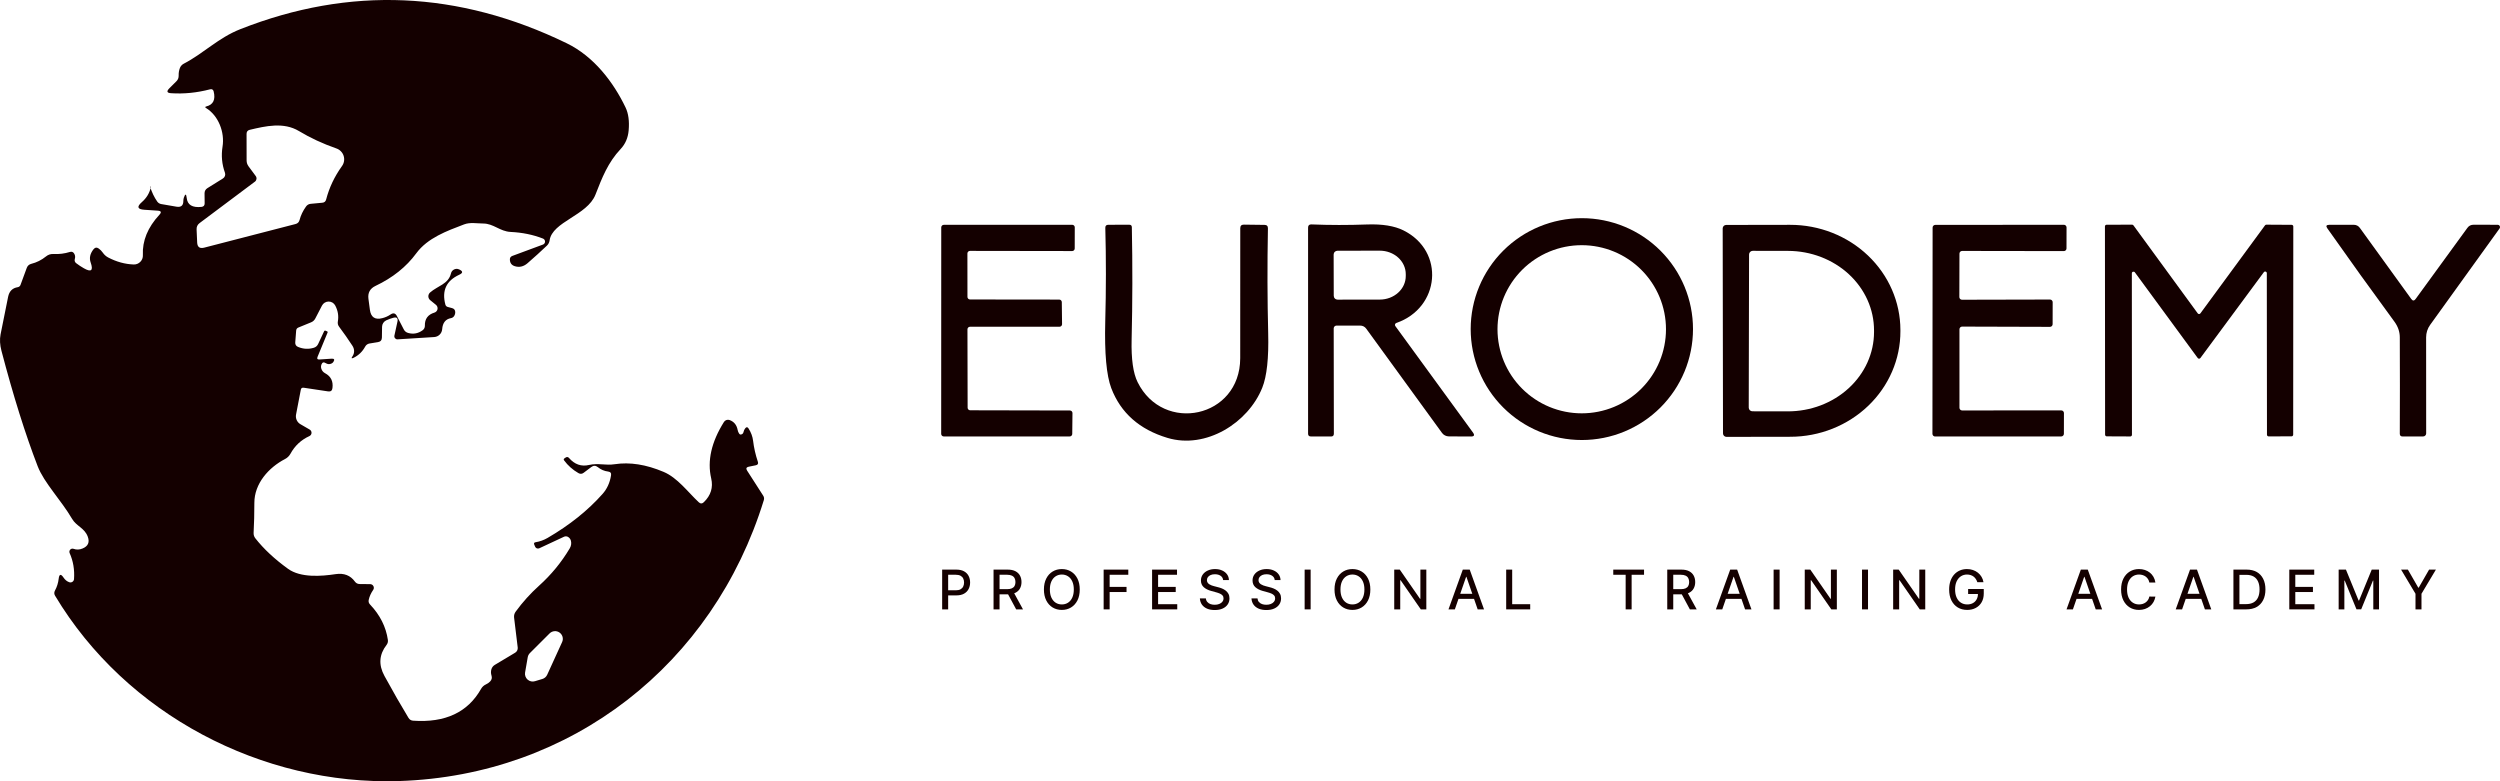 <svg width="160" height="50" viewBox="0 0 160 50" fill="none" xmlns="http://www.w3.org/2000/svg">
<path d="M10.098 13.483L9.243 13.425C8.795 13.396 8.739 13.233 9.076 12.938C9.374 12.677 9.565 12.366 9.647 12.007C9.651 11.98 9.643 11.956 9.623 11.935C9.604 11.922 9.599 11.926 9.606 11.949C9.717 12.306 9.87 12.623 10.063 12.9C10.127 12.989 10.214 13.042 10.323 13.061L11.293 13.228C11.59 13.278 11.737 13.153 11.734 12.853C11.734 12.784 11.745 12.719 11.765 12.655C11.856 12.384 11.918 12.391 11.95 12.675C11.997 13.114 12.313 13.303 12.896 13.241C13.033 13.225 13.1 13.149 13.098 13.013L13.091 12.375C13.091 12.23 13.152 12.118 13.275 12.041L14.27 11.421C14.33 11.383 14.375 11.326 14.398 11.259C14.421 11.192 14.42 11.119 14.396 11.052C14.202 10.511 14.151 9.957 14.242 9.388C14.393 8.464 13.979 7.397 13.19 6.916C13.112 6.869 13.118 6.833 13.207 6.811C13.647 6.699 13.803 6.38 13.675 5.853C13.643 5.732 13.567 5.687 13.446 5.716C12.599 5.937 11.766 6.02 10.948 5.965C10.684 5.949 10.646 5.847 10.832 5.658L11.293 5.198C11.392 5.098 11.438 4.977 11.434 4.837C11.429 4.661 11.456 4.498 11.516 4.346C11.562 4.231 11.647 4.137 11.755 4.08C13.053 3.404 13.962 2.426 15.38 1.867C22.382 -0.893 29.345 -0.593 36.267 2.767C38.01 3.612 39.26 5.259 40.036 6.879C40.22 7.263 40.286 7.753 40.234 8.348C40.193 8.819 40.023 9.213 39.725 9.532C38.908 10.398 38.532 11.373 38.109 12.457C37.583 13.797 35.341 14.186 35.174 15.389C35.156 15.513 35.098 15.627 35.01 15.713C34.611 16.093 34.195 16.47 33.763 16.845C33.508 17.064 33.235 17.127 32.946 17.036C32.743 16.973 32.638 16.833 32.632 16.617C32.627 16.499 32.681 16.419 32.792 16.378L34.75 15.652C34.789 15.637 34.822 15.612 34.846 15.578C34.87 15.544 34.883 15.504 34.883 15.462C34.883 15.421 34.871 15.38 34.848 15.346C34.825 15.312 34.792 15.285 34.754 15.27C34.125 15.022 33.433 14.88 32.679 14.844C31.993 14.81 31.586 14.305 30.923 14.305C30.51 14.302 30.09 14.213 29.697 14.363C28.607 14.779 27.37 15.222 26.642 16.211C26.004 17.079 25.134 17.775 24.032 18.298C23.681 18.464 23.53 18.74 23.58 19.126L23.673 19.825C23.736 20.305 24.003 20.483 24.472 20.361C24.661 20.313 24.837 20.235 24.998 20.125C25.172 20.007 25.306 20.041 25.402 20.228L25.839 21.077C25.901 21.2 25.998 21.278 26.133 21.312C26.465 21.401 26.773 21.34 27.055 21.131C27.1 21.097 27.135 21.053 27.159 21.003C27.183 20.953 27.194 20.897 27.192 20.841C27.181 20.412 27.384 20.133 27.804 20.006C27.853 19.991 27.898 19.963 27.932 19.924C27.967 19.886 27.991 19.839 28.001 19.788C28.011 19.738 28.007 19.685 27.99 19.637C27.973 19.588 27.943 19.545 27.903 19.512L27.53 19.208C27.495 19.179 27.466 19.142 27.446 19.101C27.426 19.06 27.415 19.014 27.414 18.968C27.413 18.923 27.422 18.877 27.441 18.835C27.459 18.793 27.486 18.755 27.52 18.724C28.012 18.291 28.695 18.189 28.863 17.497C28.885 17.402 28.942 17.321 29.023 17.268C29.14 17.193 29.262 17.185 29.389 17.244C29.637 17.358 29.637 17.472 29.389 17.585C28.562 17.965 28.267 18.601 28.504 19.495C28.527 19.572 28.577 19.622 28.654 19.645L28.935 19.72C29.067 19.756 29.134 19.844 29.136 19.982C29.139 20.059 29.118 20.136 29.075 20.211C29.025 20.293 28.953 20.343 28.859 20.361C28.515 20.424 28.329 20.661 28.299 21.07C28.289 21.2 28.233 21.323 28.139 21.415C28.046 21.507 27.922 21.562 27.79 21.571L25.446 21.718C25.416 21.72 25.386 21.715 25.358 21.704C25.331 21.692 25.306 21.674 25.286 21.652C25.266 21.629 25.252 21.602 25.244 21.573C25.236 21.543 25.235 21.512 25.241 21.483L25.436 20.589C25.484 20.362 25.396 20.278 25.173 20.337C25.027 20.375 24.877 20.43 24.722 20.5C24.642 20.537 24.575 20.595 24.527 20.668C24.479 20.741 24.453 20.826 24.452 20.913L24.442 21.602C24.439 21.77 24.356 21.868 24.192 21.895L23.649 21.984C23.59 21.993 23.535 22.016 23.487 22.05C23.439 22.084 23.4 22.129 23.372 22.181C23.199 22.5 22.955 22.737 22.641 22.894C22.495 22.965 22.468 22.934 22.559 22.802C22.702 22.594 22.692 22.342 22.559 22.134C22.288 21.718 22.003 21.311 21.705 20.913C21.627 20.811 21.6 20.697 21.623 20.572C21.684 20.22 21.628 19.88 21.455 19.553C21.414 19.476 21.353 19.411 21.278 19.366C21.203 19.322 21.118 19.298 21.03 19.299C20.943 19.299 20.858 19.323 20.783 19.369C20.709 19.414 20.648 19.479 20.608 19.556L20.184 20.374C20.123 20.495 20.03 20.58 19.907 20.63L19.098 20.961C19.009 20.995 18.961 21.061 18.954 21.159L18.896 21.912C18.887 22.055 18.948 22.153 19.081 22.205C19.413 22.342 19.749 22.359 20.088 22.256C20.214 22.216 20.305 22.135 20.362 22.014L20.738 21.21C20.76 21.16 20.797 21.146 20.847 21.169L20.939 21.21C20.971 21.223 20.98 21.246 20.967 21.278L20.324 22.836C20.274 22.959 20.315 23.016 20.447 23.007L21.216 22.956C21.394 22.944 21.433 23.013 21.336 23.163C21.304 23.211 21.262 23.246 21.209 23.269C21.086 23.324 20.967 23.315 20.85 23.242C20.718 23.155 20.625 23.186 20.57 23.334C20.536 23.427 20.536 23.52 20.57 23.613C20.613 23.734 20.692 23.825 20.806 23.886C21.177 24.086 21.334 24.403 21.277 24.838C21.257 25.003 21.164 25.074 20.997 25.049L19.436 24.814C19.331 24.798 19.27 24.842 19.251 24.947L18.947 26.532C18.924 26.652 18.939 26.775 18.989 26.886C19.039 26.997 19.122 27.089 19.227 27.149L19.822 27.494C19.859 27.515 19.889 27.547 19.91 27.585C19.93 27.622 19.94 27.665 19.938 27.708C19.936 27.751 19.922 27.792 19.898 27.828C19.874 27.863 19.84 27.892 19.801 27.91C19.273 28.151 18.869 28.528 18.588 29.042C18.508 29.186 18.387 29.304 18.24 29.379C17.201 29.918 16.275 30.944 16.279 32.189C16.279 32.859 16.263 33.496 16.231 34.098C16.224 34.23 16.261 34.347 16.34 34.449C16.875 35.131 17.575 35.784 18.438 36.407C19.244 36.986 20.563 36.884 21.483 36.744C22.015 36.665 22.425 36.824 22.713 37.221C22.788 37.324 22.889 37.376 23.017 37.378L23.697 37.385C23.739 37.386 23.78 37.399 23.816 37.421C23.852 37.444 23.881 37.476 23.9 37.514C23.919 37.551 23.928 37.593 23.925 37.636C23.923 37.678 23.909 37.718 23.884 37.753C23.741 37.96 23.645 38.173 23.598 38.391C23.573 38.505 23.601 38.603 23.683 38.688C24.323 39.363 24.703 40.118 24.824 40.955C24.84 41.073 24.812 41.18 24.739 41.276C24.263 41.889 24.218 42.551 24.605 43.26C25.148 44.253 25.66 45.148 26.143 45.943C26.211 46.055 26.311 46.115 26.44 46.124C28.493 46.267 29.943 45.588 30.79 44.085C30.861 43.959 30.971 43.858 31.104 43.799C31.202 43.755 31.289 43.695 31.364 43.618C31.471 43.509 31.502 43.382 31.456 43.236C31.413 43.1 31.411 42.966 31.449 42.834C31.486 42.713 31.558 42.62 31.665 42.554L32.97 41.773C33.026 41.74 33.071 41.691 33.1 41.632C33.129 41.574 33.141 41.508 33.134 41.443L32.901 39.52C32.886 39.388 32.922 39.255 33.001 39.148C33.445 38.539 33.946 37.983 34.504 37.481C35.281 36.781 35.933 35.986 36.462 35.097C36.553 34.943 36.579 34.782 36.541 34.617C36.511 34.498 36.444 34.411 36.339 34.354C36.301 34.336 36.261 34.326 36.219 34.326C36.178 34.325 36.137 34.334 36.1 34.35L34.514 35.09C34.49 35.101 34.463 35.107 34.437 35.108C34.41 35.109 34.383 35.104 34.358 35.095C34.334 35.085 34.311 35.071 34.292 35.053C34.273 35.034 34.258 35.012 34.248 34.988L34.193 34.859C34.154 34.768 34.184 34.715 34.282 34.702C34.551 34.658 34.806 34.566 35.047 34.426C36.45 33.609 37.621 32.673 38.56 31.616C38.849 31.293 39.031 30.897 39.106 30.426C39.132 30.28 39.07 30.199 38.922 30.18C38.674 30.149 38.454 30.054 38.263 29.898C38.124 29.786 37.983 29.784 37.842 29.891L37.357 30.256C37.248 30.34 37.134 30.346 37.015 30.276C36.646 30.062 36.342 29.792 36.103 29.465C36.064 29.415 36.071 29.371 36.124 29.335L36.199 29.284C36.281 29.229 36.354 29.238 36.417 29.311C36.777 29.725 37.205 29.874 37.699 29.758C38.28 29.621 38.758 29.802 39.339 29.71C40.307 29.562 41.351 29.726 42.472 30.201C43.357 30.573 44.023 31.49 44.717 32.141C44.828 32.246 44.939 32.245 45.048 32.138C45.495 31.703 45.651 31.198 45.517 30.62C45.255 29.495 45.527 28.29 46.333 27.006C46.37 26.947 46.425 26.903 46.492 26.881C46.557 26.858 46.63 26.859 46.695 26.883C46.98 26.988 47.152 27.202 47.211 27.524C47.227 27.608 47.26 27.686 47.307 27.753C47.343 27.807 47.392 27.823 47.454 27.801C47.527 27.776 47.57 27.726 47.584 27.651C47.604 27.557 47.644 27.474 47.703 27.402C47.776 27.317 47.843 27.323 47.905 27.419C48.069 27.676 48.167 27.942 48.199 28.217C48.251 28.655 48.352 29.101 48.503 29.553C48.544 29.676 48.499 29.751 48.37 29.778L47.915 29.87C47.765 29.902 47.731 29.984 47.813 30.116L48.844 31.722C48.901 31.81 48.915 31.905 48.886 32.005C45.65 42.517 36.578 49.626 25.552 49.987C16.774 50.274 8.068 45.718 3.524 38.125C3.46 38.018 3.458 37.909 3.517 37.798C3.644 37.566 3.724 37.312 3.756 37.037C3.792 36.737 3.895 36.712 4.064 36.962C4.164 37.112 4.287 37.212 4.433 37.262C4.466 37.274 4.501 37.278 4.536 37.274C4.571 37.27 4.604 37.257 4.633 37.238C4.663 37.219 4.687 37.194 4.705 37.163C4.723 37.133 4.734 37.099 4.737 37.065C4.78 36.467 4.687 35.91 4.456 35.394C4.441 35.358 4.436 35.318 4.443 35.279C4.449 35.24 4.467 35.204 4.494 35.176C4.52 35.147 4.554 35.127 4.592 35.118C4.63 35.109 4.669 35.111 4.706 35.124C4.895 35.193 5.087 35.186 5.283 35.104C5.641 34.956 5.751 34.702 5.615 34.34C5.406 33.785 4.894 33.682 4.617 33.212C3.913 32.008 2.82 30.9 2.41 29.836C1.619 27.786 0.847 25.324 0.093 22.451C-0.007 22.071 -0.026 21.723 0.035 21.407C0.185 20.632 0.347 19.828 0.52 18.993C0.593 18.637 0.798 18.432 1.135 18.38C1.176 18.373 1.214 18.357 1.245 18.331C1.276 18.305 1.3 18.271 1.313 18.233L1.713 17.145C1.763 17.009 1.859 16.923 2 16.886C2.344 16.8 2.657 16.643 2.939 16.416C3.078 16.3 3.239 16.246 3.421 16.256C3.786 16.274 4.135 16.23 4.47 16.126C4.595 16.087 4.69 16.126 4.754 16.242C4.813 16.344 4.824 16.456 4.788 16.576C4.772 16.625 4.772 16.677 4.788 16.725C4.804 16.774 4.835 16.816 4.877 16.845C5.036 16.966 5.198 17.073 5.362 17.166C5.838 17.441 5.985 17.319 5.803 16.801C5.702 16.517 5.763 16.235 5.984 15.955C6.082 15.833 6.194 15.817 6.322 15.908C6.422 15.98 6.509 16.069 6.582 16.174C6.669 16.301 6.785 16.405 6.92 16.477C7.453 16.757 7.999 16.907 8.557 16.927C8.635 16.93 8.714 16.916 8.787 16.887C8.86 16.857 8.926 16.813 8.981 16.757C9.037 16.701 9.08 16.634 9.108 16.561C9.136 16.487 9.148 16.409 9.144 16.331C9.101 15.414 9.454 14.552 10.204 13.742C10.349 13.583 10.314 13.497 10.098 13.483ZM16.316 11.625L12.773 14.278C12.636 14.38 12.573 14.517 12.582 14.687L12.619 15.522C12.633 15.813 12.782 15.922 13.067 15.85L18.91 14.339C19.049 14.305 19.136 14.218 19.173 14.077C19.25 13.781 19.387 13.496 19.583 13.221C19.658 13.114 19.76 13.055 19.89 13.044L20.625 12.975C20.759 12.964 20.842 12.893 20.874 12.764C21.068 12.012 21.406 11.299 21.889 10.626C21.956 10.533 22 10.425 22.018 10.312C22.036 10.199 22.027 10.083 21.993 9.974C21.958 9.864 21.898 9.765 21.817 9.683C21.737 9.601 21.639 9.538 21.53 9.501C20.653 9.194 19.855 8.824 19.135 8.389C18.151 7.796 16.996 8.069 15.985 8.308C15.848 8.339 15.78 8.426 15.78 8.567L15.783 10.268C15.783 10.405 15.823 10.528 15.903 10.64L16.367 11.267C16.407 11.322 16.424 11.39 16.415 11.457C16.405 11.523 16.37 11.584 16.316 11.625ZM35.973 41.098C36.023 40.992 36.034 40.872 36.004 40.76C35.973 40.647 35.904 40.548 35.807 40.481C35.711 40.415 35.594 40.384 35.478 40.395C35.361 40.407 35.252 40.459 35.17 40.542L33.916 41.794C33.844 41.865 33.795 41.957 33.776 42.056L33.605 43.042C33.591 43.125 33.599 43.21 33.627 43.289C33.655 43.369 33.703 43.44 33.766 43.495C33.83 43.551 33.906 43.59 33.989 43.608C34.071 43.625 34.157 43.622 34.237 43.597L34.712 43.454C34.78 43.434 34.842 43.399 34.895 43.353C34.948 43.306 34.991 43.249 35.02 43.185L35.973 41.098Z" fill="#140000"/>
<path d="M108.352 21.062C108.352 22.945 107.602 24.75 106.268 26.082C104.934 27.413 103.125 28.161 101.238 28.161C99.351 28.161 97.542 27.413 96.208 26.082C94.874 24.75 94.124 22.945 94.124 21.062C94.124 19.179 94.874 17.374 96.208 16.042C97.542 14.711 99.351 13.963 101.238 13.963C103.125 13.963 104.934 14.711 106.268 16.042C107.602 17.374 108.352 19.179 108.352 21.062ZM106.623 21.072C106.623 19.645 106.055 18.277 105.044 17.268C104.033 16.259 102.661 15.692 101.231 15.692C99.801 15.692 98.43 16.259 97.419 17.268C96.408 18.277 95.84 19.645 95.84 21.072C95.84 22.499 96.408 23.868 97.419 24.877C98.43 25.886 99.801 26.453 101.231 26.453C102.661 26.453 104.033 25.886 105.044 24.877C106.055 23.868 106.623 22.499 106.623 21.072Z" fill="#140000"/>
<path d="M62.081 19.166L67.791 19.173C67.834 19.173 67.875 19.19 67.906 19.22C67.936 19.25 67.954 19.291 67.955 19.333L67.972 20.745C67.972 20.767 67.968 20.788 67.96 20.809C67.952 20.829 67.94 20.847 67.925 20.863C67.91 20.878 67.892 20.891 67.871 20.899C67.851 20.908 67.83 20.912 67.808 20.912H62.081C62.038 20.912 61.996 20.929 61.965 20.96C61.934 20.991 61.917 21.032 61.917 21.076L61.928 26.095C61.928 26.138 61.945 26.18 61.975 26.21C62.006 26.241 62.048 26.258 62.092 26.258L68.478 26.272C68.52 26.273 68.561 26.291 68.591 26.321C68.621 26.352 68.638 26.393 68.638 26.436L68.624 27.772C68.624 27.815 68.606 27.856 68.575 27.886C68.545 27.916 68.503 27.933 68.46 27.933H60.4C60.357 27.933 60.315 27.915 60.284 27.885C60.254 27.854 60.236 27.812 60.236 27.769L60.24 14.553C60.24 14.532 60.244 14.51 60.252 14.491C60.26 14.471 60.272 14.453 60.288 14.437C60.303 14.422 60.321 14.41 60.341 14.402C60.361 14.394 60.382 14.389 60.404 14.389L68.621 14.386C68.643 14.386 68.664 14.39 68.684 14.399C68.704 14.407 68.722 14.419 68.737 14.434C68.752 14.449 68.764 14.467 68.773 14.487C68.781 14.507 68.785 14.528 68.785 14.55L68.782 15.903C68.782 15.947 68.764 15.988 68.734 16.019C68.703 16.05 68.661 16.067 68.618 16.067L62.078 16.057C62.034 16.057 61.993 16.074 61.962 16.105C61.931 16.135 61.914 16.177 61.914 16.22L61.917 19.003C61.917 19.046 61.934 19.088 61.965 19.118C61.996 19.149 62.038 19.166 62.081 19.166Z" fill="#140000"/>
<path d="M72.807 24.458C74.447 27.772 79.364 26.76 79.374 22.927C79.381 20.143 79.382 17.368 79.377 14.604C79.377 14.452 79.454 14.376 79.606 14.376L80.928 14.393C81.077 14.393 81.15 14.468 81.147 14.618C81.104 16.966 81.11 19.196 81.164 21.308C81.205 22.912 81.079 24.081 80.785 24.813C79.883 27.067 77.18 28.765 74.717 28.025C72.924 27.486 71.726 26.425 71.122 24.843C70.812 24.025 70.684 22.604 70.736 20.581C70.791 18.536 70.792 16.538 70.74 14.587C70.735 14.453 70.8 14.386 70.934 14.386L72.277 14.383C72.382 14.383 72.435 14.435 72.438 14.539C72.486 16.944 72.481 19.345 72.424 21.741C72.394 22.98 72.522 23.885 72.807 24.458Z" fill="#140000"/>
<path d="M89.365 20.67C89.345 20.677 89.328 20.688 89.313 20.703C89.299 20.717 89.288 20.735 89.282 20.755C89.276 20.774 89.275 20.795 89.279 20.816C89.282 20.836 89.291 20.855 89.303 20.871L94.268 27.68C94.393 27.853 94.349 27.938 94.135 27.936L92.723 27.929C92.638 27.928 92.555 27.907 92.48 27.869C92.404 27.831 92.339 27.775 92.289 27.707L87.444 21.042C87.346 20.905 87.212 20.837 87.041 20.837H85.538C85.514 20.837 85.49 20.842 85.469 20.851C85.447 20.86 85.427 20.872 85.41 20.889C85.393 20.905 85.38 20.925 85.371 20.947C85.361 20.968 85.357 20.991 85.357 21.014L85.367 27.755C85.367 27.876 85.308 27.936 85.189 27.936L83.894 27.933C83.776 27.933 83.717 27.873 83.717 27.755V14.567C83.717 14.426 83.787 14.358 83.928 14.362C85.092 14.41 86.281 14.411 87.496 14.366C88.468 14.331 89.243 14.458 89.819 14.744C92.501 16.077 92.163 19.705 89.365 20.67ZM85.353 16.292L85.36 18.931C85.36 18.963 85.367 18.995 85.379 19.025C85.391 19.055 85.409 19.082 85.432 19.105C85.455 19.128 85.482 19.145 85.512 19.158C85.542 19.17 85.574 19.177 85.606 19.177L88.312 19.173C88.753 19.172 89.175 19.012 89.485 18.729C89.796 18.446 89.97 18.062 89.969 17.663V17.547C89.969 17.349 89.926 17.153 89.842 16.97C89.758 16.788 89.635 16.622 89.481 16.482C89.326 16.342 89.143 16.232 88.941 16.157C88.74 16.081 88.523 16.043 88.305 16.043L85.599 16.047C85.567 16.047 85.535 16.053 85.505 16.065C85.475 16.078 85.448 16.096 85.425 16.118C85.403 16.141 85.384 16.168 85.372 16.198C85.36 16.228 85.353 16.26 85.353 16.292Z" fill="#140000"/>
<path d="M110.252 14.618C110.252 14.559 110.275 14.503 110.317 14.461C110.358 14.42 110.415 14.396 110.474 14.396L114.564 14.389C116.434 14.386 118.228 15.094 119.552 16.355C120.877 17.617 121.623 19.329 121.626 21.117V21.198C121.628 22.084 121.447 22.961 121.094 23.78C120.741 24.599 120.223 25.343 119.569 25.97C118.915 26.597 118.138 27.095 117.283 27.436C116.428 27.776 115.511 27.952 114.584 27.953L110.494 27.96C110.435 27.96 110.379 27.936 110.337 27.895C110.296 27.853 110.272 27.797 110.272 27.738L110.252 14.618ZM111.94 16.289L111.919 26.088C111.919 26.15 111.944 26.21 111.988 26.254C112.032 26.298 112.092 26.323 112.155 26.323L114.413 26.327C115.138 26.328 115.855 26.198 116.525 25.944C117.194 25.689 117.803 25.316 118.316 24.845C118.829 24.374 119.237 23.814 119.515 23.198C119.793 22.582 119.937 21.921 119.938 21.253V21.151C119.941 19.803 119.362 18.509 118.33 17.553C117.298 16.598 115.896 16.06 114.434 16.057L112.175 16.053C112.113 16.053 112.053 16.078 112.009 16.122C111.964 16.166 111.94 16.226 111.94 16.289Z" fill="#140000"/>
<path d="M125.576 26.269L131.921 26.265C131.967 26.265 132.01 26.283 132.042 26.315C132.074 26.347 132.092 26.39 132.092 26.436L132.089 27.762C132.089 27.807 132.071 27.851 132.039 27.883C132.007 27.915 131.963 27.933 131.918 27.933L123.847 27.936C123.802 27.936 123.758 27.918 123.726 27.886C123.694 27.854 123.676 27.811 123.676 27.765L123.687 14.563C123.687 14.518 123.705 14.475 123.737 14.443C123.769 14.411 123.812 14.393 123.858 14.393L132.089 14.386C132.134 14.386 132.177 14.404 132.209 14.436C132.241 14.468 132.259 14.511 132.259 14.556L132.256 15.9C132.256 15.945 132.238 15.989 132.206 16.02C132.174 16.052 132.131 16.07 132.085 16.07L125.576 16.06C125.531 16.06 125.487 16.078 125.455 16.11C125.423 16.142 125.405 16.185 125.405 16.231L125.398 19.013C125.398 19.058 125.416 19.102 125.449 19.134C125.481 19.165 125.524 19.183 125.569 19.183L131.2 19.17C131.246 19.17 131.289 19.188 131.321 19.22C131.353 19.252 131.371 19.295 131.371 19.34L131.368 20.748C131.368 20.794 131.35 20.837 131.318 20.869C131.286 20.901 131.242 20.919 131.197 20.919L125.576 20.902C125.531 20.902 125.487 20.92 125.455 20.952C125.423 20.984 125.405 21.027 125.405 21.072V26.098C125.405 26.143 125.423 26.187 125.455 26.219C125.487 26.251 125.531 26.269 125.576 26.269Z" fill="#140000"/>
<path d="M136.438 17.489L136.445 27.827C136.445 27.855 136.434 27.882 136.414 27.902C136.394 27.922 136.367 27.933 136.339 27.933L134.832 27.926C134.804 27.926 134.777 27.915 134.757 27.895C134.738 27.875 134.726 27.848 134.726 27.82L134.716 14.488C134.716 14.46 134.727 14.433 134.747 14.414C134.767 14.394 134.794 14.383 134.822 14.383L136.455 14.379C136.472 14.379 136.489 14.383 136.503 14.391C136.518 14.399 136.531 14.41 136.541 14.424L140.655 20.056C140.664 20.07 140.677 20.081 140.692 20.088C140.707 20.096 140.723 20.099 140.74 20.099C140.757 20.099 140.773 20.096 140.788 20.088C140.803 20.081 140.816 20.07 140.825 20.056L144.96 14.424C144.97 14.41 144.982 14.399 144.997 14.391C145.012 14.383 145.029 14.379 145.045 14.379L146.665 14.389C146.693 14.389 146.72 14.401 146.74 14.42C146.76 14.44 146.771 14.467 146.771 14.495L146.764 27.82C146.764 27.834 146.761 27.848 146.756 27.86C146.751 27.873 146.743 27.885 146.733 27.895C146.723 27.905 146.711 27.912 146.699 27.918C146.686 27.923 146.672 27.926 146.658 27.926L145.192 27.929C145.164 27.929 145.137 27.918 145.117 27.898C145.097 27.878 145.086 27.852 145.086 27.823L145.076 17.482C145.076 17.46 145.069 17.438 145.055 17.42C145.042 17.402 145.024 17.389 145.002 17.383C144.981 17.376 144.959 17.376 144.937 17.383C144.916 17.389 144.898 17.403 144.885 17.421L140.825 22.914C140.816 22.927 140.803 22.938 140.788 22.945C140.773 22.953 140.757 22.957 140.74 22.957C140.723 22.957 140.707 22.953 140.692 22.945C140.677 22.938 140.664 22.927 140.655 22.914L136.63 17.427C136.616 17.41 136.598 17.396 136.577 17.389C136.556 17.383 136.533 17.383 136.512 17.389C136.491 17.396 136.472 17.409 136.459 17.427C136.446 17.445 136.438 17.467 136.438 17.489Z" fill="#140000"/>
<path d="M154.602 19.132L157.913 14.584C158.009 14.45 158.14 14.383 158.306 14.383L159.85 14.386C159.878 14.386 159.905 14.394 159.928 14.408C159.951 14.422 159.97 14.442 159.983 14.467C159.996 14.491 160.001 14.518 160 14.545C159.998 14.572 159.989 14.599 159.973 14.621L155.528 20.793C155.36 21.025 155.27 21.306 155.272 21.594L155.275 27.738C155.275 27.79 155.255 27.839 155.218 27.876C155.182 27.912 155.132 27.933 155.08 27.933L153.772 27.936C153.647 27.936 153.585 27.875 153.587 27.752C153.596 25.72 153.596 23.666 153.587 21.591C153.587 21.232 153.47 20.893 153.235 20.575C151.794 18.613 150.364 16.625 148.947 14.611C148.845 14.466 148.884 14.392 149.063 14.389L150.632 14.386C150.8 14.386 150.934 14.453 151.032 14.587L154.319 19.132C154.412 19.264 154.506 19.264 154.602 19.132Z" fill="#140000"/>
<path d="M60.298 39V36.455H61.206C61.404 36.455 61.568 36.491 61.698 36.563C61.828 36.635 61.925 36.733 61.99 36.858C62.054 36.983 62.087 37.123 62.087 37.279C62.087 37.435 62.054 37.576 61.989 37.701C61.924 37.825 61.826 37.924 61.695 37.997C61.565 38.069 61.401 38.105 61.204 38.105H60.58V37.779H61.169C61.295 37.779 61.396 37.758 61.474 37.715C61.552 37.671 61.609 37.611 61.645 37.536C61.682 37.461 61.7 37.375 61.7 37.279C61.7 37.182 61.682 37.097 61.645 37.023C61.609 36.948 61.551 36.89 61.473 36.847C61.395 36.805 61.292 36.784 61.164 36.784H60.682V39H60.298Z" fill="#140000"/>
<path d="M63.587 39V36.455H64.494C64.692 36.455 64.855 36.489 64.985 36.556C65.116 36.624 65.214 36.718 65.279 36.839C65.343 36.958 65.376 37.096 65.376 37.252C65.376 37.408 65.343 37.545 65.277 37.664C65.213 37.782 65.115 37.873 64.984 37.939C64.854 38.004 64.69 38.037 64.493 38.037H63.806V37.706H64.458C64.583 37.706 64.684 37.688 64.761 37.653C64.84 37.617 64.898 37.565 64.934 37.497C64.971 37.429 64.989 37.348 64.989 37.252C64.989 37.156 64.97 37.073 64.933 37.003C64.897 36.932 64.839 36.878 64.76 36.841C64.682 36.803 64.58 36.784 64.453 36.784H63.971V39H63.587ZM64.844 37.852L65.472 39H65.035L64.418 37.852H64.844Z" fill="#140000"/>
<path d="M69.104 37.727C69.104 37.999 69.054 38.233 68.955 38.428C68.855 38.623 68.719 38.773 68.546 38.878C68.374 38.983 68.178 39.035 67.958 39.035C67.738 39.035 67.541 38.983 67.368 38.878C67.195 38.773 67.059 38.623 66.96 38.427C66.861 38.231 66.811 37.998 66.811 37.727C66.811 37.456 66.861 37.222 66.96 37.028C67.059 36.832 67.195 36.682 67.368 36.578C67.541 36.472 67.738 36.42 67.958 36.42C68.178 36.42 68.374 36.472 68.546 36.578C68.719 36.682 68.855 36.832 68.955 37.028C69.054 37.222 69.104 37.456 69.104 37.727ZM68.724 37.727C68.724 37.52 68.69 37.346 68.623 37.204C68.557 37.062 68.466 36.954 68.35 36.881C68.234 36.807 68.104 36.77 67.958 36.77C67.811 36.77 67.68 36.807 67.565 36.881C67.45 36.954 67.359 37.062 67.292 37.204C67.225 37.346 67.192 37.52 67.192 37.727C67.192 37.934 67.225 38.109 67.292 38.252C67.359 38.394 67.45 38.501 67.565 38.575C67.68 38.648 67.811 38.684 67.958 38.684C68.104 38.684 68.234 38.648 68.35 38.575C68.466 38.501 68.557 38.394 68.623 38.252C68.69 38.109 68.724 37.934 68.724 37.727Z" fill="#140000"/>
<path d="M70.633 39V36.455H72.211V36.785H71.017V37.561H72.098V37.89H71.017V39H70.633Z" fill="#140000"/>
<path d="M73.734 39V36.455H75.329V36.785H74.118V37.561H75.246V37.89H74.118V38.669H75.344V39H73.734Z" fill="#140000"/>
<path d="M78.281 37.123C78.267 37.006 78.213 36.914 78.117 36.85C78.021 36.784 77.9 36.752 77.754 36.752C77.649 36.752 77.559 36.768 77.483 36.801C77.407 36.834 77.347 36.878 77.305 36.935C77.264 36.992 77.243 37.056 77.243 37.128C77.243 37.189 77.257 37.241 77.285 37.285C77.314 37.329 77.352 37.366 77.398 37.395C77.445 37.424 77.496 37.449 77.55 37.469C77.604 37.488 77.656 37.504 77.705 37.516L77.954 37.581C78.035 37.6 78.118 37.627 78.204 37.661C78.289 37.695 78.368 37.74 78.441 37.796C78.514 37.851 78.573 37.92 78.618 38.002C78.663 38.084 78.686 38.182 78.686 38.297C78.686 38.441 78.649 38.569 78.574 38.681C78.5 38.792 78.393 38.881 78.252 38.945C78.112 39.01 77.943 39.042 77.744 39.042C77.553 39.042 77.388 39.012 77.249 38.952C77.11 38.891 77.001 38.805 76.922 38.694C76.844 38.582 76.8 38.45 76.792 38.297H77.177C77.184 38.389 77.214 38.465 77.267 38.526C77.32 38.587 77.387 38.632 77.469 38.662C77.552 38.691 77.643 38.705 77.741 38.705C77.85 38.705 77.946 38.688 78.031 38.654C78.116 38.62 78.183 38.572 78.232 38.51C78.281 38.448 78.306 38.376 78.306 38.293C78.306 38.217 78.284 38.156 78.241 38.108C78.199 38.059 78.141 38.02 78.068 37.988C77.996 37.957 77.915 37.929 77.823 37.905L77.523 37.823C77.319 37.767 77.157 37.686 77.038 37.578C76.919 37.47 76.86 37.328 76.86 37.151C76.86 37.004 76.9 36.876 76.98 36.767C77.059 36.657 77.167 36.572 77.303 36.512C77.439 36.45 77.592 36.42 77.763 36.42C77.935 36.42 78.087 36.45 78.219 36.511C78.351 36.571 78.456 36.654 78.532 36.76C78.608 36.865 78.648 36.986 78.651 37.123H78.281Z" fill="#140000"/>
<path d="M81.583 37.123C81.57 37.006 81.515 36.914 81.419 36.85C81.323 36.784 81.202 36.752 81.056 36.752C80.952 36.752 80.862 36.768 80.785 36.801C80.709 36.834 80.65 36.878 80.608 36.935C80.566 36.992 80.545 37.056 80.545 37.128C80.545 37.189 80.559 37.241 80.588 37.285C80.617 37.329 80.654 37.366 80.701 37.395C80.748 37.424 80.799 37.449 80.852 37.469C80.906 37.488 80.958 37.504 81.008 37.516L81.256 37.581C81.338 37.6 81.421 37.627 81.506 37.661C81.591 37.695 81.671 37.74 81.743 37.796C81.817 37.851 81.875 37.92 81.92 38.002C81.966 38.084 81.988 38.182 81.988 38.297C81.988 38.441 81.951 38.569 81.876 38.681C81.803 38.792 81.695 38.881 81.555 38.945C81.415 39.01 81.245 39.042 81.046 39.042C80.856 39.042 80.691 39.012 80.552 38.952C80.412 38.891 80.303 38.805 80.225 38.694C80.146 38.582 80.103 38.45 80.094 38.297H80.48C80.487 38.389 80.517 38.465 80.569 38.526C80.622 38.587 80.69 38.632 80.772 38.662C80.855 38.691 80.945 38.705 81.044 38.705C81.152 38.705 81.249 38.688 81.333 38.654C81.419 38.62 81.486 38.572 81.535 38.51C81.584 38.448 81.608 38.376 81.608 38.293C81.608 38.217 81.587 38.156 81.543 38.108C81.501 38.059 81.444 38.02 81.371 37.988C81.299 37.957 81.217 37.929 81.126 37.905L80.825 37.823C80.621 37.767 80.46 37.686 80.34 37.578C80.222 37.47 80.163 37.328 80.163 37.151C80.163 37.004 80.202 36.876 80.282 36.767C80.361 36.657 80.469 36.572 80.605 36.512C80.741 36.45 80.894 36.42 81.065 36.42C81.237 36.42 81.389 36.45 81.521 36.511C81.654 36.571 81.758 36.654 81.834 36.76C81.91 36.865 81.95 36.986 81.954 37.123H81.583Z" fill="#140000"/>
<path d="M83.881 36.455V39H83.497V36.455H83.881Z" fill="#140000"/>
<path d="M87.702 37.727C87.702 37.999 87.652 38.233 87.553 38.428C87.453 38.623 87.317 38.773 87.144 38.878C86.971 38.983 86.775 39.035 86.556 39.035C86.335 39.035 86.139 38.983 85.966 38.878C85.793 38.773 85.657 38.623 85.558 38.427C85.458 38.231 85.409 37.998 85.409 37.727C85.409 37.456 85.458 37.222 85.558 37.028C85.657 36.832 85.793 36.682 85.966 36.578C86.139 36.472 86.335 36.42 86.556 36.42C86.775 36.42 86.971 36.472 87.144 36.578C87.317 36.682 87.453 36.832 87.553 37.028C87.652 37.222 87.702 37.456 87.702 37.727ZM87.322 37.727C87.322 37.52 87.288 37.346 87.221 37.204C87.154 37.062 87.063 36.954 86.947 36.881C86.832 36.807 86.702 36.77 86.556 36.77C86.409 36.77 86.278 36.807 86.163 36.881C86.048 36.954 85.957 37.062 85.89 37.204C85.823 37.346 85.79 37.52 85.79 37.727C85.79 37.934 85.823 38.109 85.89 38.252C85.957 38.394 86.048 38.501 86.163 38.575C86.278 38.648 86.409 38.684 86.556 38.684C86.702 38.684 86.832 38.648 86.947 38.575C87.063 38.501 87.154 38.394 87.221 38.252C87.288 38.109 87.322 37.934 87.322 37.727Z" fill="#140000"/>
<path d="M91.285 36.455V39H90.932L89.638 37.133H89.615V39H89.231V36.455H89.586L90.881 38.324H90.905V36.455H91.285Z" fill="#140000"/>
<path d="M93.11 39H92.703L93.619 36.455H94.062L94.978 39H94.571L93.851 36.917H93.831L93.11 39ZM93.179 38.003H94.501V38.326H93.179V38.003Z" fill="#140000"/>
<path d="M96.396 39V36.455H96.78V38.669H97.933V39H96.396Z" fill="#140000"/>
<path d="M103.249 36.785V36.455H105.219V36.785H104.424V39H104.042V36.785H103.249Z" fill="#140000"/>
<path d="M106.704 39V36.455H107.611C107.809 36.455 107.972 36.489 108.102 36.556C108.233 36.624 108.331 36.718 108.396 36.839C108.46 36.958 108.493 37.096 108.493 37.252C108.493 37.408 108.46 37.545 108.394 37.664C108.33 37.782 108.232 37.873 108.101 37.939C107.971 38.004 107.807 38.037 107.61 38.037H106.923V37.706H107.575C107.7 37.706 107.801 37.688 107.879 37.653C107.957 37.617 108.015 37.565 108.051 37.497C108.088 37.429 108.106 37.348 108.106 37.252C108.106 37.156 108.087 37.073 108.05 37.003C108.014 36.932 107.956 36.878 107.877 36.841C107.799 36.803 107.697 36.784 107.57 36.784H107.088V39H106.704ZM107.961 37.852L108.589 39H108.152L107.535 37.852H107.961Z" fill="#140000"/>
<path d="M110.225 39H109.817L110.733 36.455H111.177L112.093 39H111.685L110.966 36.917H110.946L110.225 39ZM110.293 38.003H111.616V38.326H110.293V38.003Z" fill="#140000"/>
<path d="M113.895 36.455V39H113.511V36.455H113.895Z" fill="#140000"/>
<path d="M117.558 36.455V39H117.205L115.912 37.133H115.888V39H115.504V36.455H115.859L117.154 38.324H117.178V36.455H117.558Z" fill="#140000"/>
<path d="M119.553 36.455V39H119.169V36.455H119.553Z" fill="#140000"/>
<path d="M123.216 36.455V39H122.864L121.57 37.133H121.546V39H121.162V36.455H121.517L122.813 38.324H122.836V36.455H123.216Z" fill="#140000"/>
<path d="M126.549 37.259C126.525 37.183 126.493 37.116 126.452 37.056C126.413 36.996 126.365 36.944 126.31 36.902C126.254 36.859 126.191 36.826 126.119 36.804C126.049 36.781 125.971 36.77 125.887 36.77C125.744 36.77 125.614 36.807 125.499 36.881C125.384 36.955 125.293 37.063 125.226 37.205C125.159 37.347 125.126 37.52 125.126 37.726C125.126 37.932 125.16 38.107 125.227 38.249C125.294 38.392 125.386 38.5 125.503 38.574C125.62 38.647 125.753 38.684 125.902 38.684C126.04 38.684 126.161 38.656 126.264 38.6C126.367 38.543 126.447 38.464 126.503 38.361C126.561 38.258 126.589 38.136 126.589 37.996L126.689 38.014H125.96V37.697H126.961V37.987C126.961 38.201 126.915 38.386 126.824 38.544C126.734 38.7 126.609 38.821 126.449 38.907C126.29 38.992 126.107 39.035 125.902 39.035C125.671 39.035 125.469 38.982 125.295 38.876C125.122 38.77 124.987 38.619 124.89 38.425C124.793 38.229 124.745 37.997 124.745 37.728C124.745 37.526 124.773 37.343 124.829 37.182C124.886 37.02 124.965 36.883 125.067 36.77C125.169 36.657 125.29 36.57 125.428 36.511C125.567 36.45 125.72 36.42 125.884 36.42C126.022 36.42 126.15 36.44 126.268 36.481C126.388 36.521 126.494 36.579 126.587 36.653C126.68 36.728 126.758 36.817 126.819 36.919C126.88 37.021 126.922 37.134 126.943 37.259H126.549Z" fill="#140000"/>
<path d="M132.666 39H132.258L133.174 36.455H133.618L134.534 39H134.126L133.407 36.917H133.387L132.666 39ZM132.734 38.003H134.057V38.326H132.734V38.003Z" fill="#140000"/>
<path d="M137.946 37.282H137.558C137.543 37.2 137.516 37.127 137.475 37.064C137.434 37.001 137.385 36.947 137.326 36.903C137.267 36.859 137.201 36.826 137.128 36.804C137.056 36.781 136.98 36.77 136.898 36.77C136.752 36.77 136.62 36.807 136.504 36.881C136.389 36.955 136.298 37.063 136.231 37.205C136.165 37.348 136.131 37.522 136.131 37.727C136.131 37.934 136.165 38.109 136.231 38.252C136.298 38.394 136.39 38.502 136.506 38.575C136.622 38.648 136.752 38.684 136.897 38.684C136.977 38.684 137.054 38.673 137.126 38.652C137.199 38.63 137.265 38.597 137.323 38.554C137.382 38.511 137.432 38.458 137.473 38.396C137.514 38.333 137.543 38.261 137.558 38.18L137.946 38.181C137.925 38.306 137.885 38.421 137.826 38.526C137.767 38.631 137.691 38.721 137.598 38.797C137.506 38.873 137.401 38.931 137.282 38.973C137.164 39.014 137.035 39.035 136.895 39.035C136.674 39.035 136.478 38.983 136.305 38.878C136.133 38.773 135.997 38.623 135.898 38.427C135.799 38.231 135.75 37.998 135.75 37.727C135.75 37.456 135.8 37.222 135.899 37.028C135.998 36.832 136.134 36.682 136.307 36.578C136.479 36.472 136.675 36.42 136.895 36.42C137.03 36.42 137.156 36.439 137.272 36.478C137.39 36.516 137.496 36.573 137.589 36.647C137.683 36.721 137.76 36.811 137.822 36.918C137.883 37.024 137.925 37.146 137.946 37.282Z" fill="#140000"/>
<path d="M139.654 39H139.246L140.162 36.455H140.606L141.522 39H141.114L140.394 36.917H140.374L139.654 39ZM139.722 38.003H141.044V38.326H139.722V38.003Z" fill="#140000"/>
<path d="M143.763 39H142.939V36.455H143.789C144.039 36.455 144.253 36.505 144.432 36.607C144.611 36.709 144.748 36.854 144.843 37.044C144.939 37.233 144.988 37.459 144.988 37.724C144.988 37.989 144.939 38.217 144.842 38.407C144.746 38.598 144.607 38.744 144.424 38.847C144.242 38.949 144.022 39 143.763 39ZM143.323 38.664H143.742C143.936 38.664 144.097 38.628 144.226 38.555C144.354 38.481 144.45 38.375 144.514 38.236C144.578 38.096 144.61 37.925 144.61 37.724C144.61 37.524 144.578 37.354 144.514 37.215C144.451 37.076 144.357 36.97 144.232 36.898C144.107 36.826 143.951 36.79 143.766 36.79H143.323V38.664Z" fill="#140000"/>
<path d="M146.515 39V36.455H148.111V36.785H146.899V37.561H148.028V37.89H146.899V38.669H148.126V39H146.515Z" fill="#140000"/>
<path d="M149.674 36.455H150.14L150.95 38.433H150.98L151.791 36.455H152.257V39H151.891V37.158H151.868L151.117 38.996H150.814L150.063 37.157H150.039V39H149.674V36.455Z" fill="#140000"/>
<path d="M153.669 36.455H154.105L154.77 37.612H154.797L155.462 36.455H155.898L154.975 38.001V39H154.592V38.001L153.669 36.455Z" fill="#140000"/>
</svg>

